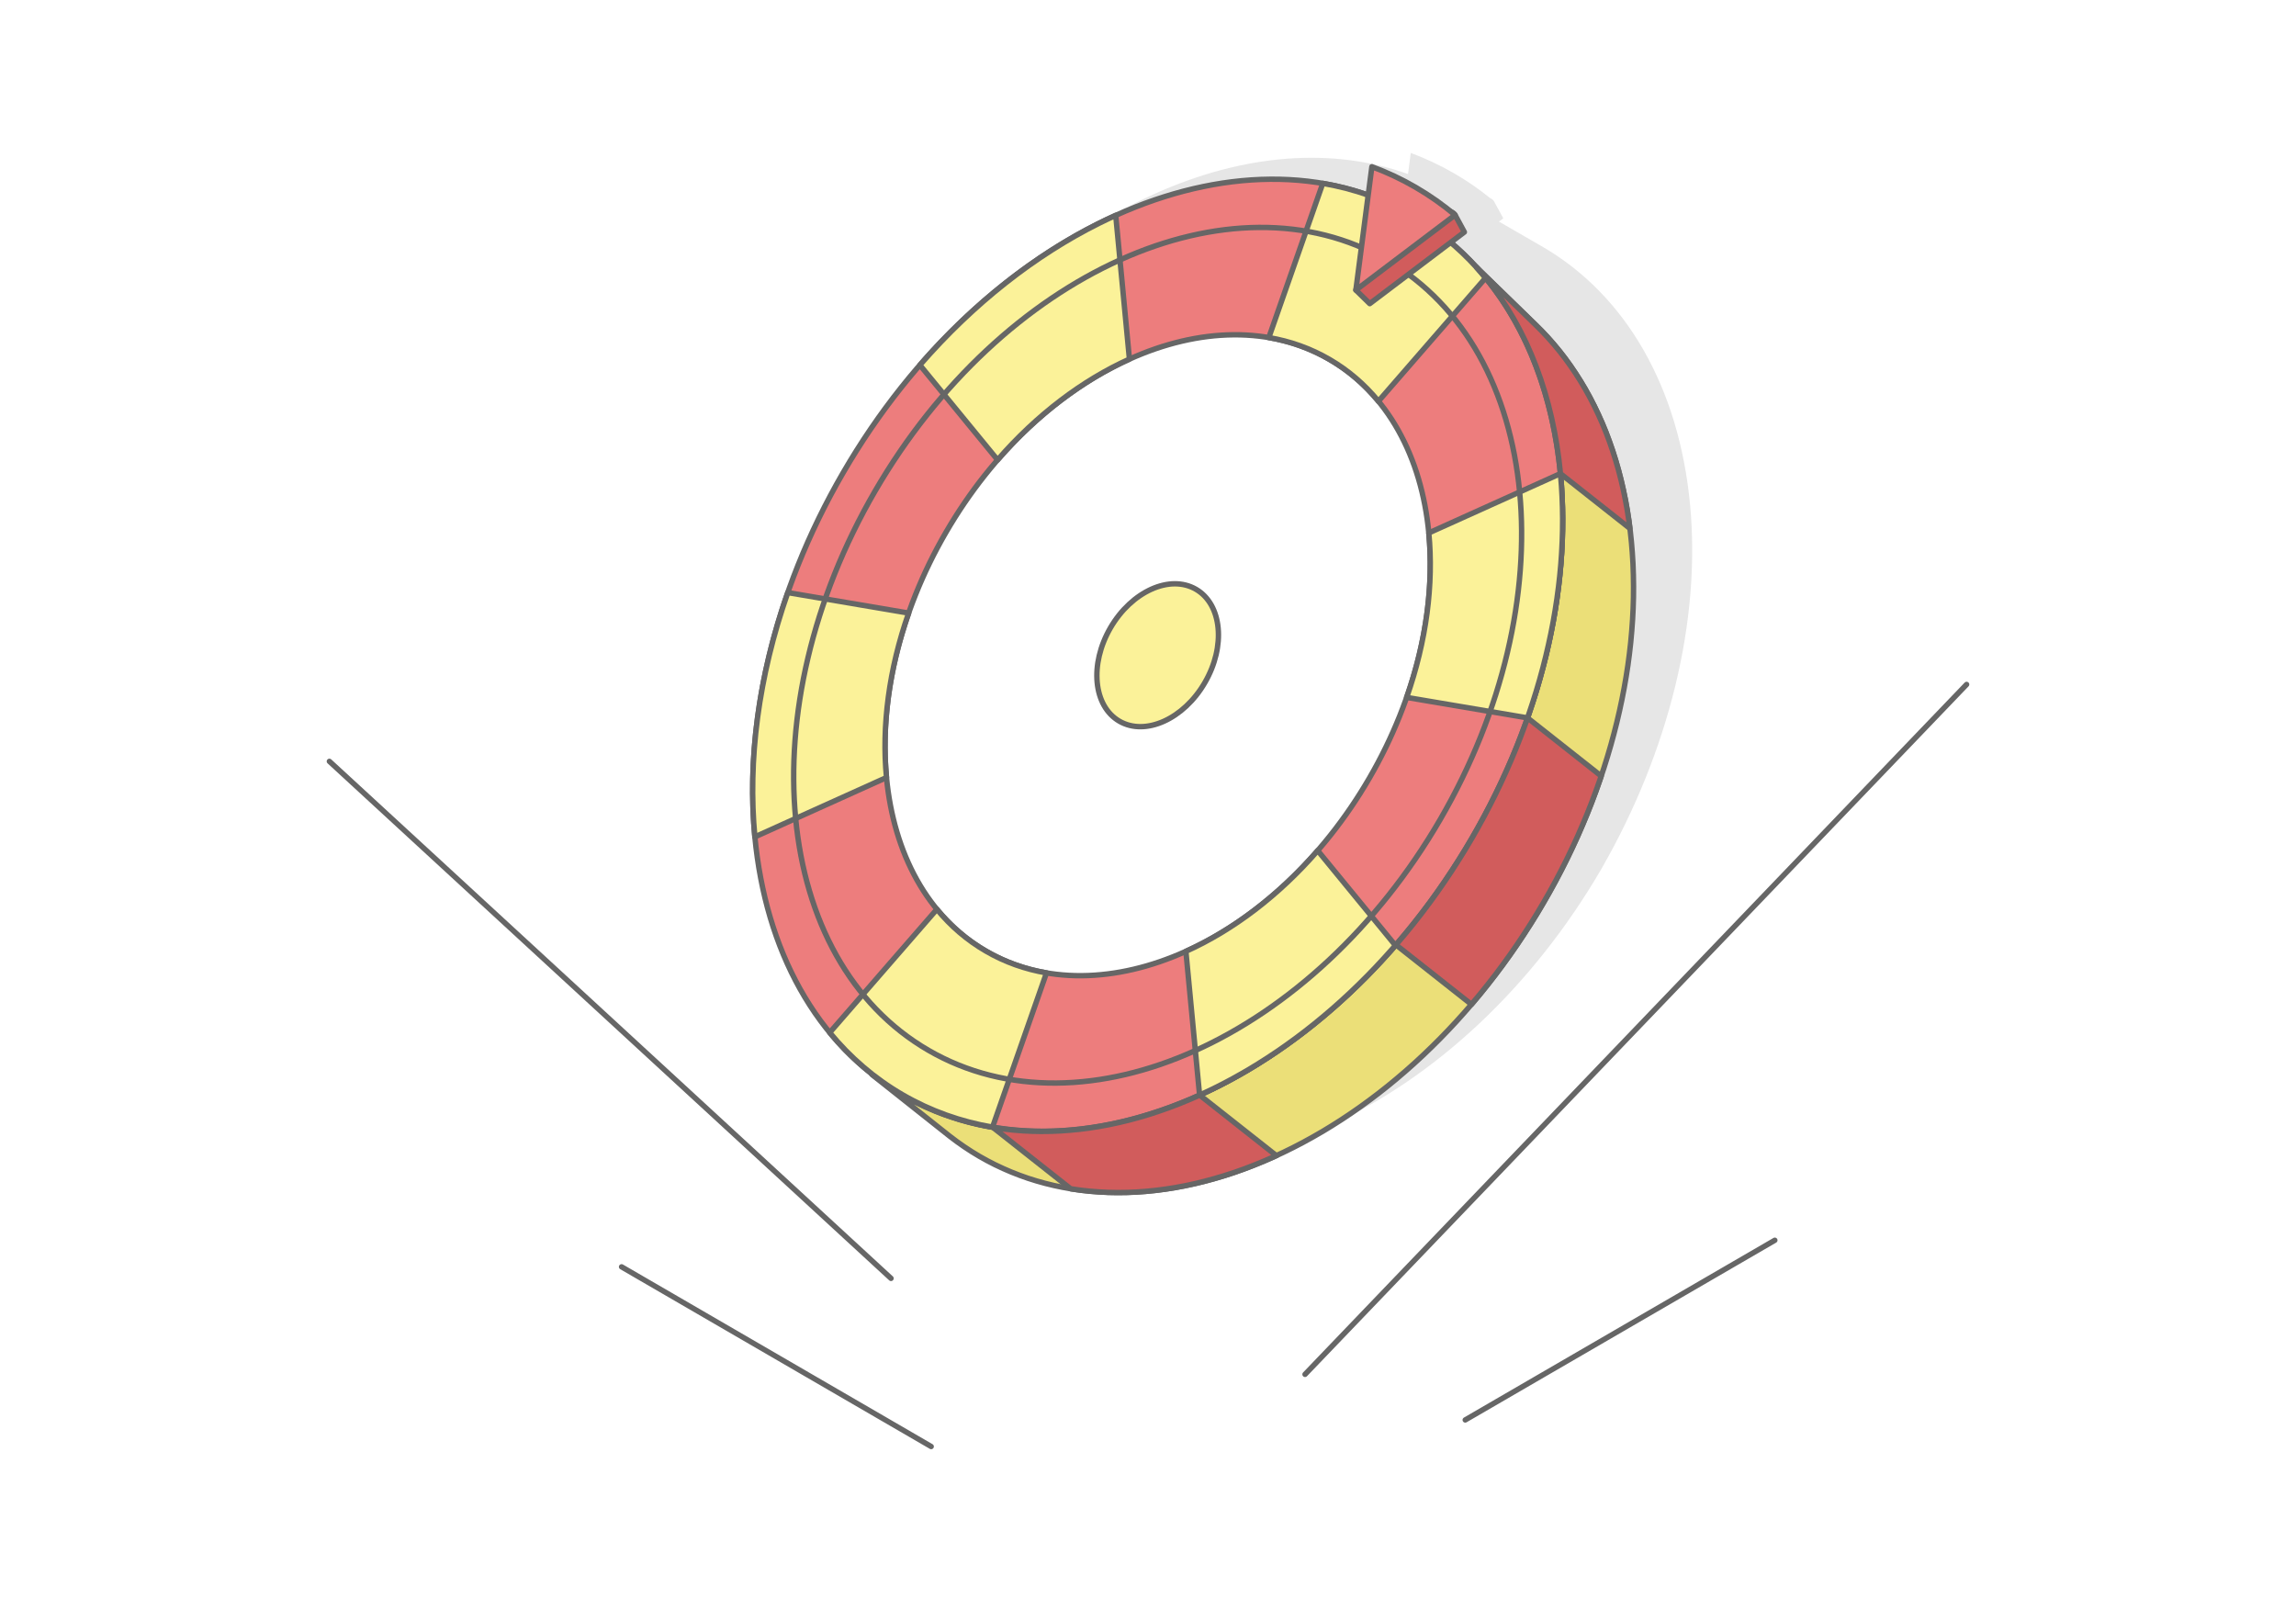 <?xml version="1.0" encoding="UTF-8"?>
<!DOCTYPE svg PUBLIC "-//W3C//DTD SVG 1.1//EN" "http://www.w3.org/Graphics/SVG/1.1/DTD/svg11.dtd">
<!-- Creator: CorelDRAW 2020 (64-Bit) -->
<svg xmlns="http://www.w3.org/2000/svg" xml:space="preserve" width="425px" height="300px" version="1.1" style="shape-rendering:geometricPrecision; text-rendering:geometricPrecision; image-rendering:optimizeQuality; fill-rule:evenodd; clip-rule:evenodd"
viewBox="0 0 9607.7 6781.9"
 xmlns:xlink="http://www.w3.org/1999/xlink"
 xmlns:xodm="http://www.corel.com/coreldraw/odm/2003">
 <defs>
  <style type="text/css">
   <![CDATA[
    .str0 {stroke:#666666;stroke-width:22.6;stroke-linecap:round;stroke-linejoin:round;stroke-miterlimit:2.613}
    .fil1 {fill:none}
    .fil6 {fill:#D15C5C}
    .fil2 {fill:#E6E6E6}
    .fil3 {fill:#EBDF78}
    .fil4 {fill:#ED7D7D}
    .fil5 {fill:#FBF299}
    .fil0 {fill:white}
   ]]>
  </style>
 </defs>
 <g id="Layer_x0020_1">
  <g id="_1903924092896">
   <rect class="fil0" width="9607.7" height="6781.9"/>
   <g>
    <path class="fil1 str0" d="M5461 5750.9l2768.3 -2886.8m-4332.8 3188.8l-1295.4 -751.8m1127.4 48.2l-2350.1 -2163.4m4753 2755.8l1295.4 -751.8"/>
   </g>
   <path class="fil2" d="M6272.4 927.2l182.9 105.6c350,203.6 570.7,589.7 616.9,1079.4 45.9,485.9 -88.5,1028.4 -366.3,1515.2l-4.8 8.5c-284.6,489 -692.9,873.7 -1141.5,1075.5 -446.2,200.7 -890.9,204.7 -1238.5,-0.1l-5.1 -2.9 -356.9 -206.1c-6,-3.4 -11.9,-6.8 -17.8,-10.2l-5 -3c-348.5,-205.2 -570.4,-589.5 -616.6,-1079.1 -46.2,-489.3 86.8,-1035 371.1,-1523.6 284.5,-489 693,-873.8 1141.6,-1075.7 373.1,-167.8 744,-195.2 1059.5,-82.4l11.5 -88.3c62.8,23.3 123.9,51.9 182.8,86.1 52.7,30.6 102.3,64.8 148.8,102.5 7.5,3.5 13.5,7.9 16.6,13.6l38.9 71.3 -18.1 13.7z"/>
   <polygon class="fil3 str0" points="6459,3776.8 6432.3,3821.9 6404.8,3866.3 6376.6,3910.1 6347.8,3953.3 6318.3,3995.8 6288.1,4037.7 6257.4,4078.8 6226,4119.2 6194,4159 6161.4,4198 6128.3,4236.2 6094.6,4273.7 6060.4,4310.4 6025.7,4346.3 5990.4,4381.4 5954.7,4415.7 5918.5,4449.2 5881.8,4481.8 5844.7,4513.5 5807.2,4544.4 5769.2,4574.4 5730.8,4603.4 5692.1,4631.6 5653,4658.8 5613.5,4685.1 5573.7,4710.4 5533.6,4734.8 5493.1,4758.1 5452.4,4780.5 5411.4,4801.8 5370.1,4822.1 5328.6,4841.4 5287,4859.5 5245.4,4876.4 5203.9,4892.2 5162.5,4906.8 5121.1,4920.2 5079.8,4932.4 5038.7,4943.5 4997.7,4953.4 4956.9,4962.1 4916.2,4969.7 4875.7,4976 4835.4,4981.2 4795.3,4985.2 4755.5,4988.1 4715.9,4989.7 4676.6,4990.2 4637.5,4989.5 4598.8,4987.6 4560.4,4984.6 4522.3,4980.4 4484.6,4975 4447.3,4968.4 4410.3,4960.7 4373.8,4951.8 4337.6,4941.7 4301.9,4930.5 4266.7,4918 4231.9,4904.4 4197.6,4889.6 4163.8,4873.7 4130.6,4856.6 4097.8,4838.3 4065.7,4818.8 4034.4,4798.3 4003.8,4776.8 3974,4754.3 3648.4,4496.1 3678.5,4518.9 3709.4,4540.6 3741,4561.3 3773.5,4580.9 3806.5,4599.4 3840.1,4616.7 3874.3,4632.8 3908.9,4647.7 3944,4661.5 3979.6,4674 4015.7,4685.4 4052.2,4695.6 4089.1,4704.6 4126.4,4712.4 4164.2,4719 4202.3,4724.5 4240.7,4728.7 4279.5,4731.8 4318.6,4733.7 4358,4734.4 4397.8,4733.9 4437.7,4732.2 4478,4729.3 4518.5,4725.3 4559.2,4720.1 4600.1,4713.6 4641.2,4706 4682.4,4697.2 4723.8,4687.2 4765.4,4676 4807.1,4663.7 4848.8,4650.1 4890.7,4635.4 4932.6,4619.5 4974.6,4602.3 5016.7,4584 5058.6,4564.6 5100.3,4544.1 5141.7,4522.5 5182.9,4500 5223.7,4476.4 5264.2,4451.8 5304.4,4426.2 5344.3,4399.7 5383.8,4372.2 5423,4343.7 5461.7,4314.3 5500,4284.1 5538,4252.9 5575.5,4220.8 5612.5,4187.9 5649.1,4154.1 5685.2,4119.4 5720.8,4084 5755.9,4047.7 5790.4,4010.6 5824.4,3972.8 5857.9,3934.1 5890.8,3894.7 5923.1,3854.6 5954.8,3813.8 5985.9,3772.2 6016.3,3729.9 6046.1,3687 6075.3,3643.4 6103.7,3599.1 6131.5,3554.2 6158.5,3508.7 6184.7,3462.7 6210.1,3416.4 6234.5,3369.9 6258,3323 6280.7,3275.9 6302.4,3228.6 6323.2,3181.1 6343,3133.3 6362,3085.4 6380,3037.4 6397.1,2989.2 6413.2,2940.9 6428.4,2892.6 6442.6,2844.2 6455.9,2795.7 6468.2,2747.2 6479.5,2698.7 6489.9,2650.2 6499.3,2601.8 6507.7,2553.4 6515.1,2505.1 6521.5,2456.9 6526.9,2408.9 6531.4,2360.9 6534.8,2313.2 6537.2,2265.6 6538.5,2218.2 6538.9,2171.1 6538.2,2124.2 6536.5,2077.5 6533.8,2031.2 6530,1985.1 6525.1,1939.6 6519.3,1894.6 6512.4,1850.3 6504.5,1806.6 6495.7,1763.6 6485.8,1721.3 6475,1679.7 6463.2,1638.8 6450.5,1598.7 6436.8,1559.2 6422.2,1520.6 6406.6,1482.7 6390.1,1445.5 6372.7,1409.2 6354.4,1373.7 6335.2,1338.9 6315.1,1305 6294.2,1272 6272.4,1239.8 6249.7,1208.5 6226.1,1178.1 6201.8,1148.6 6176.5,1120 6150.5,1092.3 6123.7,1065.6 6424.5,1358.1 6451.1,1384.6 6476.9,1412 6501.8,1440.3 6526,1469.5 6549.3,1499.6 6571.7,1530.6 6593.3,1562.5 6614.1,1595.2 6634,1628.7 6653,1663.1 6671.1,1698.3 6688.3,1734.2 6704.7,1771 6720.1,1808.5 6734.5,1846.8 6748.1,1885.9 6760.7,1925.6 6772.4,1966.1 6783.1,2007.3 6792.8,2049.2 6801.6,2091.7 6809.4,2135 6816.2,2178.8 6822,2223.3 6826.8,2268.5 6830.5,2314 6833.3,2359.9 6834.9,2406.1 6835.6,2452.5 6835.3,2499.2 6833.9,2546.1 6831.5,2593.2 6828.1,2640.5 6823.8,2687.9 6818.4,2735.5 6812.1,2783.2 6804.7,2831.1 6796.4,2878.9 6787.1,2926.9 6776.8,2974.9 6765.6,3022.9 6753.4,3070.9 6740.3,3118.9 6726.2,3166.8 6711.2,3214.7 6695.2,3262.5 6678.3,3310.2 6660.5,3357.7 6641.7,3405.2 6622,3452.4 6601.5,3499.5 6580,3546.3 6557.6,3593 6534.3,3639.3 6510.1,3685.5 6485,3731.3 "/>
   <path class="fil4 str0" d="M5912 902.8c726.7,422 837.8,1587.4 248.2,2603.1 -589.7,1015.6 -1656.9,1496.9 -2383.7,1074.9 -726.7,-422 -837.8,-1587.4 -248.2,-2603 589.7,-1015.7 1656.9,-1496.9 2383.7,-1075z"/>
   <path class="fil0 str0" d="M5563.1 1503.8c489.2,284.1 564,1068.6 167,1752.4 -397,683.7 -1115.4,1007.7 -1604.6,723.6 -489.3,-284 -564.1,-1068.6 -167.1,-1752.3 397,-683.8 1115.4,-1007.7 1604.7,-723.7z"/>
   <path class="fil5 str0" d="M5004.5 2465.8c109.1,63.4 125.8,238.3 37.2,390.7 -88.5,152.4 -248.6,224.6 -357.7,161.3 -109.1,-63.3 -125.7,-238.2 -37.3,-390.7 88.6,-152.4 248.7,-224.6 357.8,-161.3z"/>
   <path class="fil5 str0" d="M5309.4 1412.6c89,15.1 174.3,45.2 253.7,91.2 79.3,46.1 147.7,105.3 205,175.1l446.9 -514.3 1.5 -1.7c-12.1,-14.8 -24.6,-29.3 -37.4,-43.5 -77,-84.9 -166.1,-157.9 -267.1,-216.6 -117.8,-68.4 -244.6,-113 -376.8,-135.5l-225.8 645.3z"/>
   <path class="fil5 str0" d="M5978.9 2230.1c20.5,214.3 -9.7,451.4 -92.7,688.2l505.7 85.6 5.2 -14.7 16.1 -48.3 15.2 -48.3 14.2 -48.4 13.3 -48.5 12.3 -48.5 11.3 -48.5 10.4 -48.5 9.4 -48.4 8.3 -48c0,-0.1 0,-0.3 0.1,-0.4 0,-0.1 0,-0.3 0,-0.4l7.1 -46.1c0.1,-0.6 0.2,-1.2 0.3,-1.8 0.1,-0.6 0.1,-1.2 0.2,-1.8l5.9 -44.2c0.1,-0.7 0.2,-1.4 0.3,-2.2 0.1,-0.7 0.2,-1.5 0.3,-2.2l4.8 -42.8c0.1,-1 0.2,-2 0.3,-3 0.1,-1.1 0.2,-2.1 0.3,-3.2l3.9 -41.7c0.1,-1 0.1,-2.1 0.2,-3.1 0.1,-1 0.2,-2 0.3,-3.1l2.9 -41.1c0.1,-1.2 0.2,-2.4 0.2,-3.5 0.1,-1.2 0.2,-2.3 0.2,-3.5l2.1 -41.8c0.1,-0.8 0.1,-1.6 0.1,-2.3 0.1,-0.8 0.1,-1.5 0.1,-2.2l1.3 -44.3c0,-0.3 0,-0.6 0,-0.9 0,-0.3 0,-0.5 0,-0.8l0.4 -46.3 -0.7 -46.9 -1.7 -46.7 -2.7 -46.3 -3.8 -46.1 -0.4 -3.3 -550.7 248.3z"/>
   <path class="fil5 str0" d="M5839 3955.9l-325 -396.6c-164.4,189.4 -355.4,333.1 -551.6,421.6l57.3 601.5c47.1,-21.2 94.1,-44.6 140.7,-70.1 1.6,-0.9 3.2,-1.8 4.8,-2.7 10.7,-5.8 21.3,-11.8 31.9,-17.9l13.3 -7.7c4.4,-2.5 8.8,-5.1 13.3,-7.7 13.5,-8 27,-16.2 40.5,-24.6 13.4,-8.3 26.8,-16.9 40.2,-25.6 13.3,-8.6 26.6,-17.5 39.9,-26.5 1.9,-1.3 3.9,-2.7 5.9,-4l29.2 -20.4c1.5,-1 2.9,-2 4.4,-3.1 1.3,-0.9 2.7,-1.9 4,-2.9l32.3 -23.4c1,-0.7 1.9,-1.4 2.8,-2.1 0.9,-0.7 1.8,-1.3 2.6,-1.9l35.8 -27.1c0.1,-0.1 0.2,-0.2 0.4,-0.4 0.1,-0.1 0.3,-0.2 0.4,-0.3l37.9 -29.9 38 -31.2 37.5 -32.1 37 -32.9 36.6 -33.8 36.1 -34.7 35.6 -35.4 35.1 -36.3 34.5 -37.1 34 -37.8 14.6 -16.9z"/>
   <path class="fil5 str0" d="M4183 4631.6l196.1 -560.5c-89,-15.2 -174.3,-45.2 -253.6,-91.3 -79.4,-46 -147.8,-105.2 -205.1,-175l-325.5 374.6 -122.9 141.4c85.1,103.6 186.7,191.6 304.5,260 117.8,68.4 244.6,113.1 376.8,135.6l29.7 -84.8z"/>
   <path class="fil5 str0" d="M3321.5 3428.5l388.1 -175c-20.5,-214.3 9.7,-451.4 92.7,-688.1l-380.7 -64.5 -125.1 -21.2c-123.3,351.7 -168.1,703.9 -137.7,1022.2l162.7 -73.4z"/>
   <path class="fil5 str0" d="M4174.4 1924.4c164.5,-189.4 355.5,-333.2 551.7,-421.7l-57.3 -601.5c-23.4,10.5 -46.6,21.6 -69.8,33.1 -266.9,133 -525,334.4 -749.7,593.3l44.6 54.4 280.5 342.4z"/>
   <path class="fil1 str0" d="M5803.9 1089.1c653.1,379.2 753,1426.6 223,2339.4 -530,912.8 -1489.1,1345.3 -2142.3,966.1 -653.1,-379.3 -753,-1426.7 -223,-2339.4 530,-912.8 1489.1,-1345.4 2142.3,-966.1z"/>
   <path class="fil6 str0" d="M6792.8 2049.2l-9.7 -41.9 -10.7 -41.2 -11.7 -40.5 -12.6 -39.7 -13.6 -39.1 -14.4 -38.3 -15.4 -37.5 -16.4 -36.8 -17.2 -35.9 -18.1 -35.2 -19 -34.4 -19.9 -33.5 -20.8 -32.7 -21.6 -31.9 -22.4 -31 -23.3 -30.1 -24.2 -29.2 -24.9 -28.3 -25.8 -27.4 -26.6 -26.5 -245.4 -238.7c12.8,14.2 25.3,28.7 37.4,43.5 177.4,216.1 282.9,500.6 313.3,819l290.6 229.3 -4.2 -32.4 -6.8 -43.8 -7.8 -43.3 -8.8 -42.5z"/>
   <path class="fil6 str0" d="M6700.3 3247.3l-308.3 -243.3c-3.9,11.2 -7.9,22.3 -11.9,33.4 -5.9,16 -11.9,32.1 -18,48.1 -6.2,15.9 -12.5,31.9 -19,47.9 -6.4,15.9 -13.1,31.8 -19.9,47.7 -6.7,15.8 -13.7,31.7 -20.8,47.5 -7.1,15.8 -14.3,31.6 -21.7,47.3 -7.4,15.8 -14.9,31.5 -22.6,47.1 -7.7,15.7 -15.6,31.3 -23.6,46.9 -7.9,15.4 -16,30.8 -24.2,46.2l-0.2 0.3 -0.2 0.4c-8.1,15.1 -16.3,30.1 -24.7,45.1l-0.5 0.8 -0.4 0.9c-7.9,14.1 -16,28.2 -24.1,42.3 -0.4,0.7 -0.8,1.4 -1.2,2 -0.2,0.3 -0.3,0.5 -0.5,0.8l-0.4 0.7c-8.8,15.1 -17.6,30 -26.6,44.8 -9.2,15.1 -18.4,30.1 -27.8,44.9 -9.3,14.9 -18.8,29.7 -28.4,44.3 -9.6,14.7 -19.3,29.2 -29.1,43.6 -9.9,14.5 -19.8,28.8 -29.8,43 -10.1,14.2 -20.2,28.3 -30.4,42.3 -46.4,63.2 -94.7,123.7 -144.6,181.3l315.8 249.2 4.2 -4.8 32.6 -39 32 -39.8 31.4 -40.4 30.7 -41.1 30.2 -41.9 29.5 -42.5 28.8 -43.2 28.2 -43.8 27.5 -44.4 26.7 -45.1 26 -45.5 25.1 -45.8 24.2 -46.2 23.3 -46.3 22.4 -46.7 21.5 -46.8 20.5 -47.1 19.7 -47.2 18.8 -47.5 17.8 -47.5 16.9 -47.7 5.1 -15.2z"/>
   <polygon class="fil6 str0" points="5302.7,4805.4 5020.1,4582.4 5016.7,4584 4974.6,4602.3 4932.6,4619.5 4890.7,4635.4 4848.8,4650.1 4807.1,4663.7 4765.4,4676 4723.8,4687.2 4682.4,4697.2 4641.2,4706 4600.1,4713.6 4559.2,4720.1 4518.5,4725.3 4478,4729.3 4437.7,4732.2 4397.8,4733.9 4362.2,4734.3 4358,4734.4 4318.6,4733.7 4279.5,4731.8 4240.7,4728.7 4202.3,4724.5 4164.2,4719 4154.5,4717.3 4480.1,4974.2 4484.6,4975 4522.3,4980.4 4560.4,4984.6 4598.8,4987.6 4637.5,4989.5 4676.6,4990.2 4715.9,4989.7 4755.5,4988.1 4795.3,4985.2 4835.4,4981.2 4875.7,4976 4916.2,4969.7 4956.9,4962.1 4997.7,4953.4 5038.7,4943.5 5079.8,4932.4 5121.1,4920.2 5162.5,4906.8 5203.9,4892.2 5245.4,4876.4 5287,4859.5 5328.6,4841.4 5341,4835.6 "/>
   <path class="fil6 str0" d="M6127.7 971.1l-395.9 299.5 -58.1 -56.8 148.9 -436.1c62.8,23.2 123.9,51.8 182.8,86 20.7,12.1 72,14.9 83.5,36l38.8 71.4z"/>
   <path class="fil4 str0" d="M6088.9 899.7l-415.2 314.1 67 -516.2c62.8,23.2 123.8,51.8 182.8,86 59,34.3 114.1,73.1 165.4,116.1z"/>
  </g>
 </g>
</svg>
